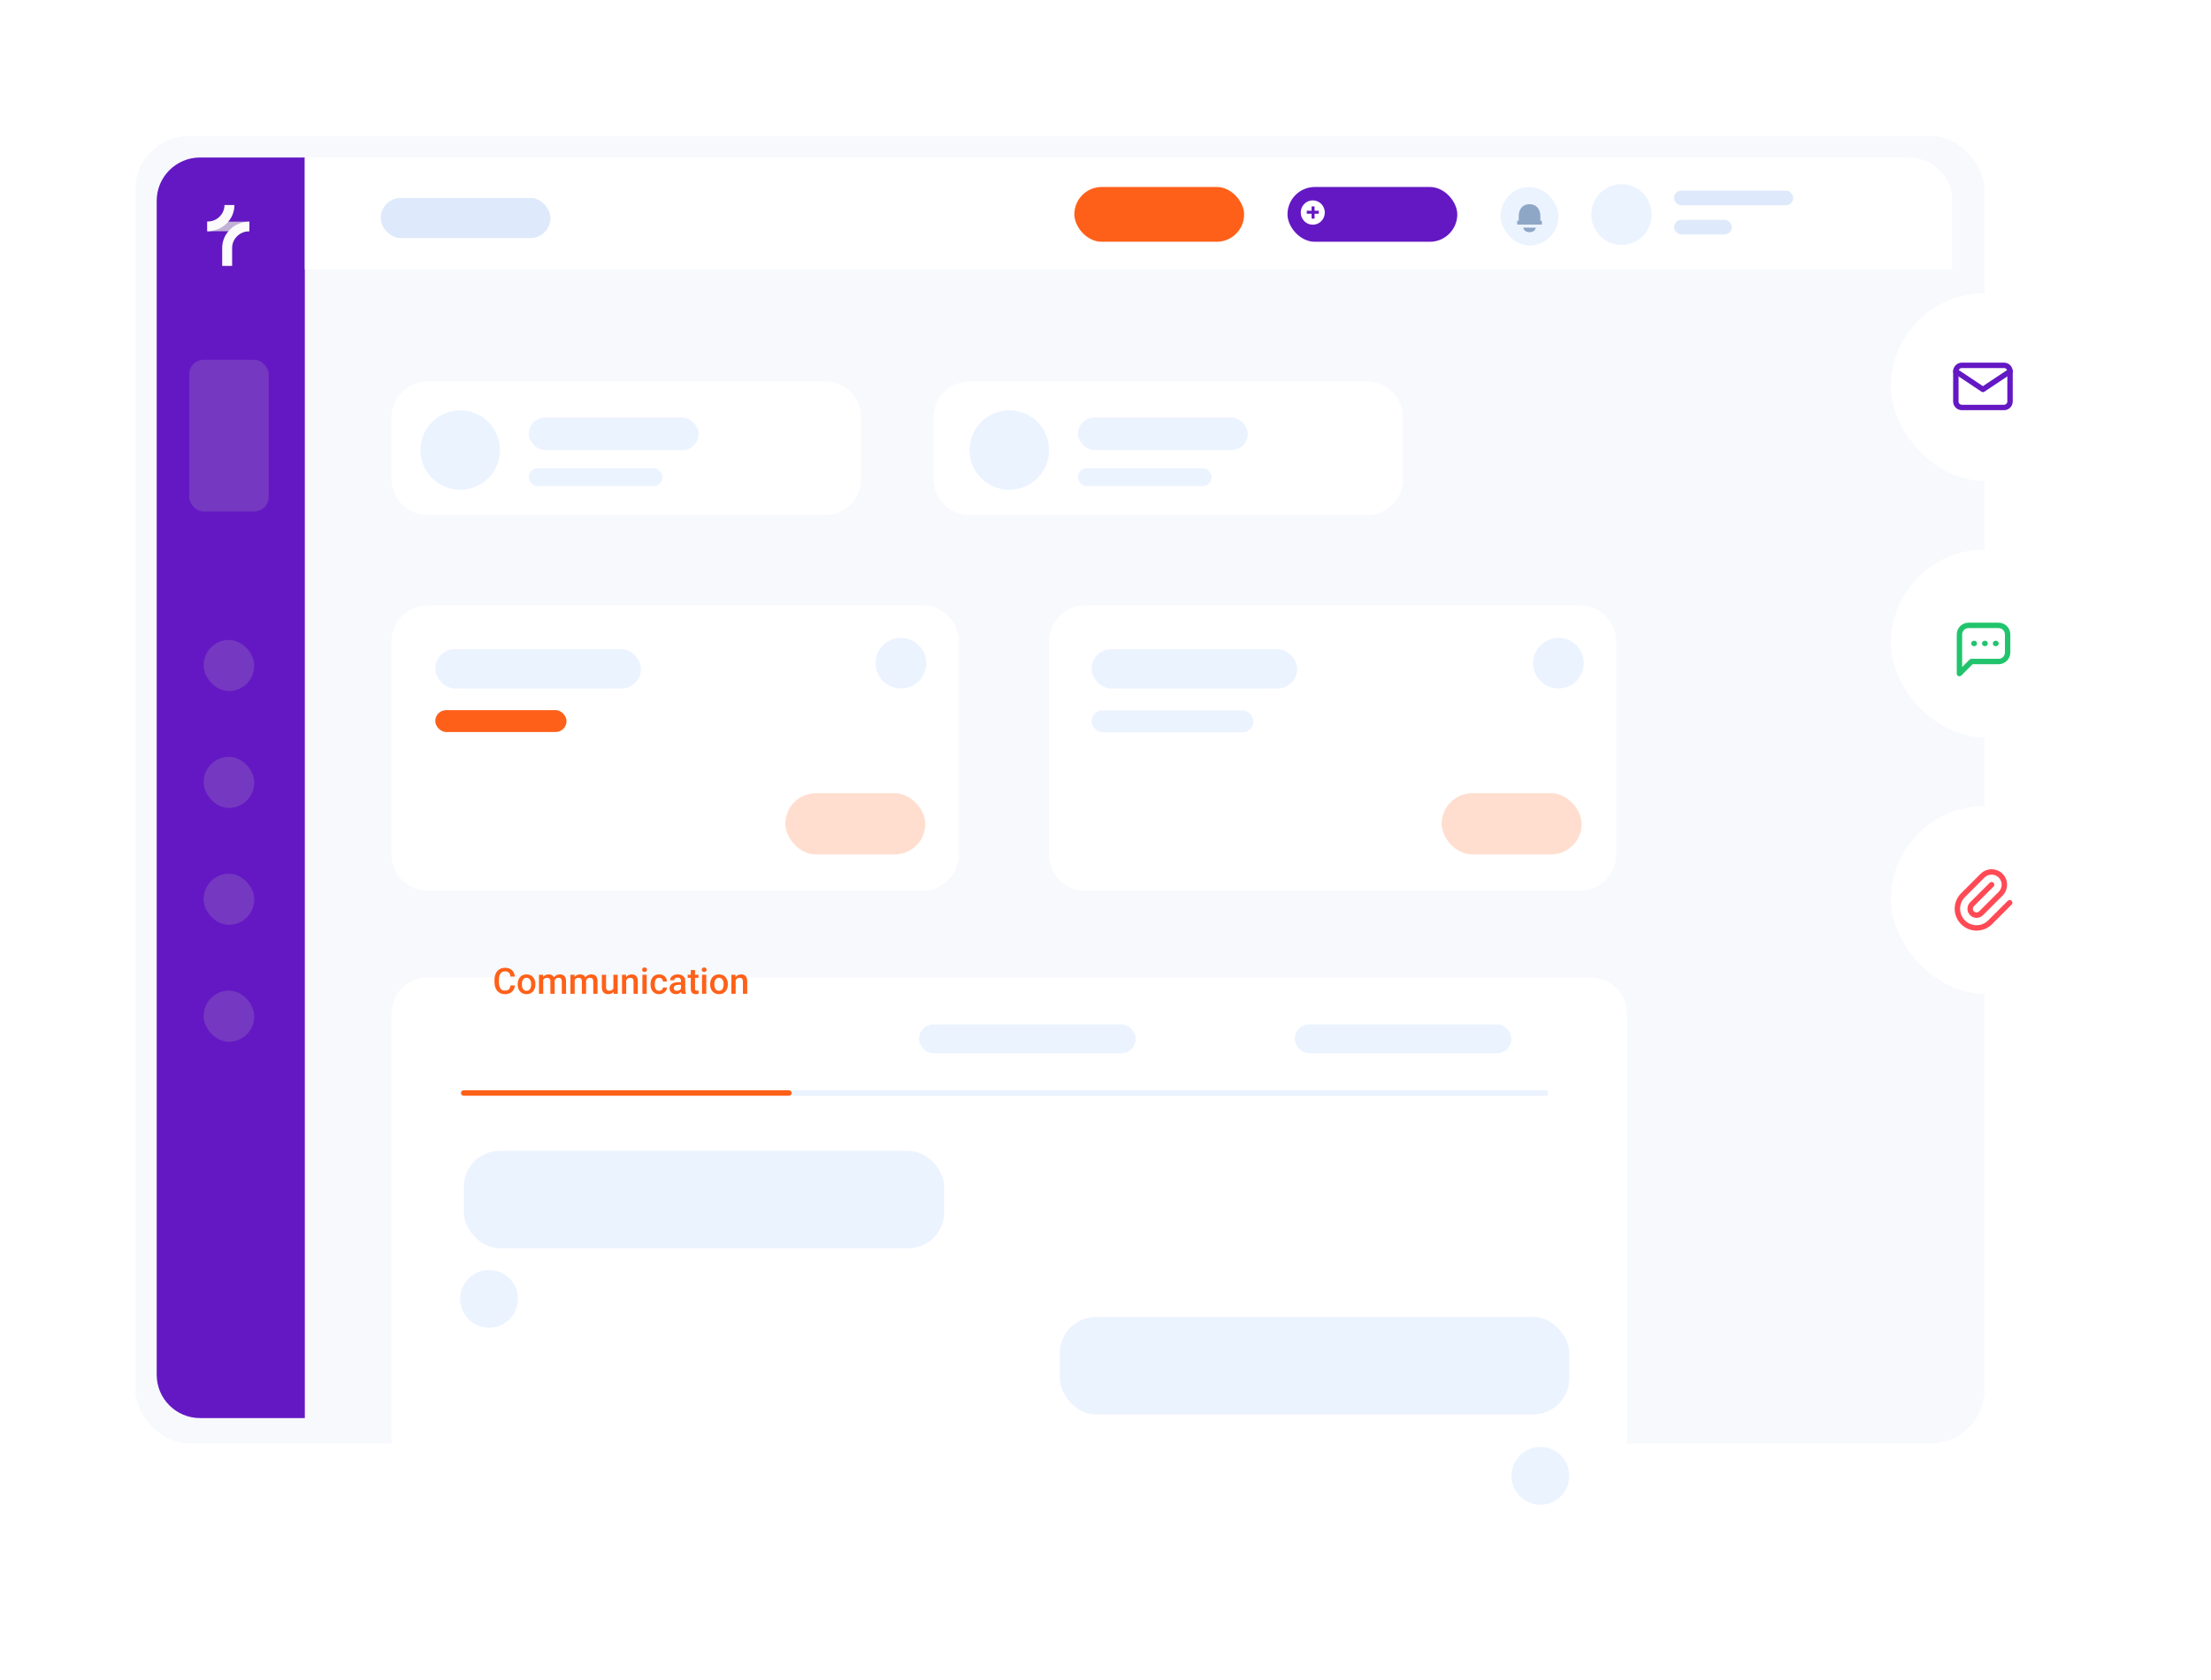 <svg width="612" height="465" viewBox="0 0 612 465" fill="none" xmlns="http://www.w3.org/2000/svg">
<g filter="url(#filter0_d_4178_1459)">
<rect x="37.373" y="37.605" width="512" height="362.05" rx="15" fill="#F7F9FC"/>
<rect x="36.873" y="37.105" width="513" height="363.05" rx="15.5" stroke="white"/>
</g>
<path d="M43.373 55.605C43.373 48.978 48.745 43.605 55.373 43.605H84.373V392.605H55.373C48.745 392.605 43.373 387.233 43.373 380.605V55.605Z" fill="#6418C3"/>
<path d="M69.021 61.363H57.373V64.023H69.021V61.363Z" fill="#C2B1D7"/>
<path d="M57.373 64.024V61.364C58.436 61.366 59.47 61.023 60.309 60.391C61.147 59.759 61.743 58.873 62 57.876C62.095 57.509 62.142 57.132 62.142 56.754H64.894C64.895 57.349 64.82 57.942 64.671 58.52C64.266 60.094 63.327 61.491 62.004 62.488C60.681 63.486 59.05 64.026 57.373 64.024Z" fill="#FBFBFB"/>
<path d="M64.253 73.622H61.502V68.633C61.504 66.706 62.297 64.858 63.707 63.495C65.117 62.132 67.028 61.365 69.022 61.363V64.023C67.758 64.024 66.546 64.51 65.652 65.375C64.758 66.239 64.255 67.411 64.253 68.633V73.622Z" fill="#FBFBFB"/>
<path d="M84.373 43.605H528.373C535 43.605 540.373 48.978 540.373 55.605V74.606H84.373V43.605Z" fill="white"/>
<ellipse cx="448.818" cy="59.402" rx="8.335" ry="8.43" fill="#EBF3FF"/>
<rect x="463.373" y="52.773" width="33" height="4.045" rx="2.023" fill="#DEEAFB"/>
<rect x="463.373" y="60.867" width="16" height="4.045" rx="2.023" fill="#DEEAFB"/>
<rect x="105.373" y="54.797" width="47" height="11.124" rx="5.562" fill="#DEEAFB"/>
<rect x="356.373" y="51.766" width="47" height="15.17" rx="7.585" fill="#6418C3"/>
<g clip-path="url(#clip0_4178_1459)">
<path d="M363.374 62.215C361.533 62.215 360.041 60.706 360.041 58.844C360.041 56.982 361.533 55.473 363.374 55.473C365.215 55.473 366.707 56.982 366.707 58.844C366.707 60.706 365.215 62.215 363.374 62.215ZM363.041 58.338H361.707V59.181H363.041V60.529H363.874V59.181H365.041V58.338H363.874V57.158H363.041V58.338Z" fill="white"/>
</g>
<rect x="297.373" y="51.766" width="47" height="15.17" rx="7.585" fill="#FF6019"/>
<rect x="52.373" y="99.606" width="22" height="42" rx="4" fill="#7538C1"/>
<rect x="56.373" y="177.168" width="14" height="14.158" rx="7" fill="#B9B9B9" fill-opacity="0.2"/>
<rect x="56.373" y="209.527" width="14" height="14.158" rx="7" fill="#B9B9B9" fill-opacity="0.2"/>
<rect x="56.373" y="241.891" width="14" height="14.158" rx="7" fill="#B9B9B9" fill-opacity="0.2"/>
<rect x="56.373" y="274.254" width="14" height="14.158" rx="7" fill="#B9B9B9" fill-opacity="0.2"/>
<rect x="415.373" y="51.766" width="16" height="16.181" rx="8" fill="#EBF3FF"/>
<g clip-path="url(#clip1_4178_1459)">
<path d="M426.8 62.175H419.943V61.121H420.372V59.857C420.372 58.018 421.372 56.527 423.372 56.527C425.372 56.527 426.372 58.018 426.372 59.857V61.121H426.8V62.175Z" fill="#8FA7C7"/>
<path d="M425.086 63.02H421.658C421.658 63.355 421.838 63.676 422.16 63.913C422.481 64.15 422.917 64.284 423.372 64.284C423.827 64.284 424.263 64.15 424.584 63.913C424.906 63.676 425.086 63.355 425.086 63.02Z" fill="#8FA7C7"/>
</g>
<g filter="url(#filter1_d_4178_1459)">
<path d="M108.373 177.605C108.373 172.083 112.85 167.605 118.373 167.605H255.373C260.896 167.605 265.373 172.083 265.373 177.605V236.605C265.373 242.128 260.896 246.605 255.373 246.605H118.373C112.85 246.605 108.373 242.128 108.373 236.605V177.605Z" fill="white"/>
</g>
<rect x="217.373" y="219.605" width="38.756" height="16.956" rx="8.478" fill="#FF6019" fill-opacity="0.21"/>
<rect x="120.486" y="179.719" width="56.922" height="10.9" rx="5.45" fill="#EBF3FF"/>
<rect x="120.373" y="196.605" width="36" height="6" rx="3" fill="#EBF3FF"/>
<rect x="120.486" y="196.605" width="36.333" height="6.056" rx="3.028" fill="#FF6019"/>
<g filter="url(#filter2_d_4178_1459)">
<path d="M290.373 177.605C290.373 172.083 294.85 167.605 300.373 167.605H437.373C442.896 167.605 447.373 172.083 447.373 177.605V236.605C447.373 242.128 442.896 246.605 437.373 246.605H300.373C294.85 246.605 290.373 242.128 290.373 236.605V177.605Z" fill="white"/>
</g>
<rect x="399.041" y="219.605" width="38.756" height="16.956" rx="8.478" fill="#FF6019" fill-opacity="0.21"/>
<rect x="302.15" y="179.719" width="56.922" height="10.9" rx="5.45" fill="#EBF3FF"/>
<rect x="302.15" y="196.676" width="44.811" height="6.056" rx="3.028" fill="#EBF3FF"/>
<circle cx="431.373" cy="183.605" r="7" fill="#EBF3FF"/>
<circle cx="249.373" cy="183.605" r="7" fill="#EBF3FF"/>
<g filter="url(#filter3_d_4178_1459)">
<path d="M108.373 115.605C108.373 110.083 112.85 105.605 118.373 105.605H228.373C233.896 105.605 238.373 110.083 238.373 115.605V132.605C238.373 138.128 233.896 142.605 228.373 142.605H118.373C112.85 142.605 108.373 138.128 108.373 132.605V115.605Z" fill="white"/>
</g>
<g filter="url(#filter4_d_4178_1459)">
<path d="M108.373 280.605C108.373 275.083 112.85 270.605 118.373 270.605H440.373C445.896 270.605 450.373 275.083 450.373 280.605V418.605C450.373 424.128 445.896 428.605 440.373 428.605H118.373C112.85 428.605 108.373 424.128 108.373 418.605V280.605Z" fill="white"/>
</g>
<path d="M127.373 302.605H428.373" stroke="#EBF3FF" stroke-width="1.5"/>
<path d="M128.373 302.605H218.373" stroke="#FF6019" stroke-width="1.5" stroke-linecap="round"/>
<rect x="146.373" y="115.605" width="47" height="9" rx="4.5" fill="#EBF3FF"/>
<rect x="146.373" y="129.605" width="37" height="5" rx="2.5" fill="#EBF3FF"/>
<g filter="url(#filter5_d_4178_1459)">
<path d="M258.373 115.605C258.373 110.083 262.85 105.605 268.373 105.605H378.373C383.896 105.605 388.373 110.083 388.373 115.605V132.605C388.373 138.128 383.896 142.605 378.373 142.605H268.373C262.85 142.605 258.373 138.128 258.373 132.605V115.605Z" fill="white"/>
</g>
<rect x="298.373" y="115.605" width="47" height="9" rx="4.5" fill="#EBF3FF"/>
<rect x="298.373" y="129.605" width="37" height="5" rx="2.5" fill="#EBF3FF"/>
<circle cx="279.373" cy="124.605" r="11" fill="#EBF3FF"/>
<circle cx="127.373" cy="124.605" r="11" fill="#EBF3FF"/>
<circle cx="135.373" cy="359.605" r="8" fill="#EBF3FF"/>
<circle cx="426.373" cy="408.605" r="8" fill="#EBF3FF"/>
<rect x="128.373" y="318.605" width="133" height="27" rx="10" fill="#EBF3FF"/>
<rect x="293.373" y="364.605" width="141" height="27" rx="10" fill="#EBF3FF"/>
<rect x="254.373" y="283.605" width="60" height="8" rx="4" fill="#EBF3FF"/>
<rect x="358.373" y="283.605" width="60" height="8" rx="4" fill="#EBF3FF"/>
<g filter="url(#filter6_d_4178_1459)">
<rect x="523.373" y="81.145" width="52" height="52" rx="26" fill="white"/>
</g>
<g clip-path="url(#clip2_4178_1459)">
<path d="M554.706 101.145H543.039C542.119 101.145 541.373 101.891 541.373 102.812V111.145C541.373 112.065 542.119 112.812 543.039 112.812H554.706C555.626 112.812 556.373 112.065 556.373 111.145V102.812C556.373 101.891 555.626 101.145 554.706 101.145Z" stroke="#6418C3" stroke-width="1.5" stroke-linecap="round" stroke-linejoin="round"/>
<path d="M541.373 102.809L548.873 107.809L556.373 102.809" stroke="#6418C3" stroke-width="1.5" stroke-linecap="round" stroke-linejoin="round"/>
</g>
<g filter="url(#filter7_d_4178_1459)">
<rect x="523.373" y="152.145" width="52" height="52" rx="26" fill="white"/>
</g>
<g clip-path="url(#clip3_4178_1459)">
<path d="M542.373 186.478V175.645C542.373 174.982 542.636 174.346 543.105 173.877C543.574 173.408 544.21 173.145 544.873 173.145H553.206C553.869 173.145 554.505 173.408 554.974 173.877C555.443 174.346 555.706 174.982 555.706 175.645V180.645C555.706 181.308 555.443 181.944 554.974 182.413C554.505 182.882 553.869 183.145 553.206 183.145H545.706L542.373 186.478Z" stroke="#21C46C" stroke-width="1.5" stroke-linecap="round" stroke-linejoin="round"/>
<path d="M546.373 178.145H546.473" stroke="#21C46C" stroke-width="1.5" stroke-linecap="round" stroke-linejoin="round"/>
<path d="M549.373 178.145H549.473" stroke="#21C46C" stroke-width="1.5" stroke-linecap="round" stroke-linejoin="round"/>
<path d="M552.373 178.145H552.473" stroke="#21C46C" stroke-width="1.5" stroke-linecap="round" stroke-linejoin="round"/>
</g>
<g filter="url(#filter8_d_4178_1459)">
<rect x="523.373" y="223.145" width="52" height="52" rx="26" fill="white"/>
</g>
<path d="M141.295 272.831H142.515C142.476 273.296 142.346 273.711 142.125 274.076C141.903 274.437 141.592 274.722 141.192 274.93C140.792 275.139 140.305 275.243 139.732 275.243C139.293 275.243 138.897 275.165 138.546 275.008C138.194 274.849 137.893 274.624 137.642 274.334C137.392 274.042 137.2 273.688 137.066 273.275C136.936 272.861 136.871 272.399 136.871 271.888V271.297C136.871 270.786 136.937 270.324 137.071 269.911C137.208 269.497 137.403 269.144 137.657 268.851C137.911 268.555 138.215 268.329 138.57 268.172C138.928 268.016 139.33 267.938 139.776 267.938C140.342 267.938 140.821 268.042 141.212 268.25C141.602 268.459 141.905 268.747 142.12 269.115C142.338 269.483 142.471 269.904 142.52 270.379H141.299C141.267 270.073 141.195 269.811 141.085 269.593C140.977 269.375 140.818 269.209 140.606 269.095C140.394 268.978 140.118 268.919 139.776 268.919C139.496 268.919 139.252 268.972 139.044 269.076C138.835 269.18 138.661 269.333 138.521 269.535C138.381 269.736 138.275 269.986 138.204 270.282C138.135 270.575 138.101 270.91 138.101 271.288V271.888C138.101 272.246 138.132 272.572 138.194 272.865C138.259 273.154 138.357 273.403 138.487 273.612C138.62 273.82 138.79 273.981 138.995 274.095C139.2 274.209 139.446 274.266 139.732 274.266C140.08 274.266 140.362 274.211 140.577 274.1C140.795 273.989 140.959 273.828 141.07 273.617C141.184 273.402 141.259 273.14 141.295 272.831ZM143.287 272.562V272.45C143.287 272.069 143.342 271.716 143.453 271.39C143.563 271.061 143.723 270.777 143.931 270.536C144.143 270.292 144.4 270.103 144.703 269.969C145.009 269.833 145.354 269.764 145.738 269.764C146.125 269.764 146.47 269.833 146.773 269.969C147.079 270.103 147.338 270.292 147.549 270.536C147.761 270.777 147.922 271.061 148.033 271.39C148.144 271.716 148.199 272.069 148.199 272.45V272.562C148.199 272.943 148.144 273.296 148.033 273.622C147.922 273.947 147.761 274.232 147.549 274.476C147.338 274.717 147.081 274.906 146.778 275.042C146.475 275.176 146.132 275.243 145.748 275.243C145.36 275.243 145.014 275.176 144.708 275.042C144.405 274.906 144.148 274.717 143.936 274.476C143.725 274.232 143.563 273.947 143.453 273.622C143.342 273.296 143.287 272.943 143.287 272.562ZM144.464 272.45V272.562C144.464 272.8 144.488 273.024 144.537 273.236C144.586 273.447 144.662 273.633 144.766 273.792C144.87 273.952 145.004 274.077 145.167 274.168C145.329 274.26 145.523 274.305 145.748 274.305C145.966 274.305 146.155 274.26 146.314 274.168C146.477 274.077 146.61 273.952 146.714 273.792C146.819 273.633 146.895 273.447 146.944 273.236C146.996 273.024 147.022 272.8 147.022 272.562V272.45C147.022 272.215 146.996 271.994 146.944 271.786C146.895 271.574 146.817 271.387 146.71 271.224C146.605 271.061 146.472 270.934 146.309 270.843C146.15 270.749 145.959 270.702 145.738 270.702C145.517 270.702 145.325 270.749 145.162 270.843C145.002 270.934 144.87 271.061 144.766 271.224C144.662 271.387 144.586 271.574 144.537 271.786C144.488 271.994 144.464 272.215 144.464 272.45ZM150.362 270.936V275.145H149.185V269.862H150.294L150.362 270.936ZM150.172 272.308L149.771 272.303C149.771 271.939 149.817 271.602 149.908 271.292C149.999 270.983 150.132 270.715 150.308 270.487C150.484 270.256 150.702 270.078 150.963 269.955C151.226 269.828 151.531 269.764 151.876 269.764C152.116 269.764 152.336 269.8 152.535 269.872C152.737 269.94 152.911 270.049 153.057 270.199C153.207 270.348 153.321 270.541 153.399 270.775C153.48 271.009 153.521 271.292 153.521 271.625V275.145H152.344V271.727C152.344 271.47 152.305 271.268 152.227 271.122C152.152 270.975 152.043 270.871 151.9 270.809C151.76 270.744 151.592 270.711 151.397 270.711C151.176 270.711 150.987 270.754 150.831 270.838C150.678 270.923 150.552 271.039 150.455 271.185C150.357 271.332 150.285 271.501 150.24 271.693C150.194 271.885 150.172 272.09 150.172 272.308ZM153.448 271.996L152.896 272.118C152.896 271.799 152.94 271.498 153.028 271.214C153.119 270.928 153.251 270.677 153.423 270.462C153.599 270.244 153.816 270.073 154.073 269.95C154.33 269.826 154.625 269.764 154.957 269.764C155.227 269.764 155.468 269.802 155.679 269.876C155.894 269.948 156.076 270.062 156.226 270.218C156.376 270.375 156.49 270.578 156.568 270.829C156.646 271.076 156.685 271.375 156.685 271.727V275.145H155.504V271.722C155.504 271.455 155.464 271.249 155.386 271.102C155.311 270.956 155.204 270.855 155.064 270.799C154.924 270.741 154.756 270.711 154.561 270.711C154.379 270.711 154.218 270.746 154.078 270.814C153.941 270.879 153.825 270.972 153.731 271.092C153.637 271.209 153.565 271.345 153.516 271.498C153.471 271.651 153.448 271.817 153.448 271.996ZM159.073 270.936V275.145H157.896V269.862H159.005L159.073 270.936ZM158.882 272.308L158.482 272.303C158.482 271.939 158.528 271.602 158.619 271.292C158.71 270.983 158.843 270.715 159.019 270.487C159.195 270.256 159.413 270.078 159.673 269.955C159.937 269.828 160.241 269.764 160.587 269.764C160.827 269.764 161.047 269.8 161.246 269.872C161.448 269.94 161.622 270.049 161.768 270.199C161.918 270.348 162.032 270.541 162.11 270.775C162.191 271.009 162.232 271.292 162.232 271.625V275.145H161.055V271.727C161.055 271.47 161.016 271.268 160.938 271.122C160.863 270.975 160.754 270.871 160.611 270.809C160.471 270.744 160.303 270.711 160.108 270.711C159.887 270.711 159.698 270.754 159.542 270.838C159.389 270.923 159.263 271.039 159.166 271.185C159.068 271.332 158.996 271.501 158.951 271.693C158.905 271.885 158.882 272.09 158.882 272.308ZM162.159 271.996L161.607 272.118C161.607 271.799 161.651 271.498 161.739 271.214C161.83 270.928 161.962 270.677 162.134 270.462C162.31 270.244 162.527 270.073 162.784 269.95C163.041 269.826 163.336 269.764 163.668 269.764C163.938 269.764 164.179 269.802 164.39 269.876C164.605 269.948 164.787 270.062 164.937 270.218C165.087 270.375 165.201 270.578 165.279 270.829C165.357 271.076 165.396 271.375 165.396 271.727V275.145H164.214V271.722C164.214 271.455 164.175 271.249 164.097 271.102C164.022 270.956 163.915 270.855 163.775 270.799C163.635 270.741 163.467 270.711 163.272 270.711C163.09 270.711 162.929 270.746 162.789 270.814C162.652 270.879 162.536 270.972 162.442 271.092C162.348 271.209 162.276 271.345 162.227 271.498C162.182 271.651 162.159 271.817 162.159 271.996ZM169.786 273.9V269.862H170.967V275.145H169.854L169.786 273.9ZM169.952 272.801L170.347 272.792C170.347 273.146 170.308 273.473 170.23 273.773C170.152 274.069 170.032 274.328 169.869 274.549C169.706 274.767 169.498 274.938 169.244 275.062C168.99 275.182 168.686 275.243 168.331 275.243C168.074 275.243 167.838 275.205 167.623 275.13C167.408 275.056 167.222 274.94 167.066 274.784C166.913 274.627 166.794 274.424 166.71 274.173C166.625 273.923 166.583 273.623 166.583 273.275V269.862H167.759V273.285C167.759 273.477 167.782 273.638 167.828 273.768C167.873 273.895 167.935 273.998 168.013 274.076C168.091 274.154 168.183 274.209 168.287 274.242C168.391 274.274 168.502 274.291 168.619 274.291C168.954 274.291 169.218 274.225 169.41 274.095C169.605 273.962 169.743 273.783 169.825 273.558C169.909 273.333 169.952 273.081 169.952 272.801ZM173.34 270.99V275.145H172.164V269.862H173.272L173.34 270.99ZM173.13 272.308L172.75 272.303C172.753 271.929 172.805 271.585 172.906 271.273C173.01 270.96 173.153 270.692 173.336 270.467C173.521 270.243 173.742 270.07 174 269.95C174.257 269.826 174.543 269.764 174.859 269.764C175.113 269.764 175.342 269.8 175.547 269.872C175.756 269.94 175.933 270.052 176.08 270.208C176.229 270.365 176.343 270.568 176.422 270.819C176.5 271.066 176.539 271.371 176.539 271.732V275.145H175.357V271.727C175.357 271.473 175.32 271.273 175.245 271.126C175.173 270.977 175.067 270.871 174.927 270.809C174.791 270.744 174.62 270.711 174.415 270.711C174.213 270.711 174.032 270.754 173.873 270.838C173.713 270.923 173.578 271.039 173.467 271.185C173.36 271.332 173.277 271.501 173.218 271.693C173.16 271.885 173.13 272.09 173.13 272.308ZM179 269.862V275.145H177.818V269.862H179ZM177.74 268.475C177.74 268.296 177.798 268.148 177.916 268.031C178.036 267.91 178.202 267.85 178.414 267.85C178.622 267.85 178.786 267.91 178.907 268.031C179.027 268.148 179.088 268.296 179.088 268.475C179.088 268.651 179.027 268.797 178.907 268.915C178.786 269.032 178.622 269.09 178.414 269.09C178.202 269.09 178.036 269.032 177.916 268.915C177.798 268.797 177.74 268.651 177.74 268.475ZM182.447 274.305C182.639 274.305 182.811 274.268 182.964 274.193C183.121 274.115 183.246 274.007 183.34 273.871C183.438 273.734 183.492 273.576 183.502 273.397H184.61C184.603 273.739 184.503 274.05 184.307 274.33C184.112 274.61 183.853 274.833 183.531 274.999C183.209 275.161 182.852 275.243 182.462 275.243C182.058 275.243 181.706 275.174 181.407 275.038C181.107 274.898 180.858 274.706 180.66 274.461C180.461 274.217 180.311 273.936 180.211 273.617C180.113 273.298 180.064 272.956 180.064 272.591V272.42C180.064 272.056 180.113 271.714 180.211 271.395C180.311 271.073 180.461 270.79 180.66 270.545C180.858 270.301 181.107 270.111 181.407 269.974C181.706 269.834 182.056 269.764 182.457 269.764C182.88 269.764 183.251 269.849 183.57 270.018C183.889 270.184 184.14 270.417 184.322 270.716C184.507 271.013 184.603 271.358 184.61 271.751H183.502C183.492 271.556 183.443 271.38 183.355 271.224C183.27 271.065 183.15 270.938 182.994 270.843C182.841 270.749 182.657 270.702 182.442 270.702C182.204 270.702 182.007 270.75 181.851 270.848C181.695 270.943 181.573 271.073 181.485 271.239C181.397 271.402 181.334 271.585 181.295 271.791C181.259 271.992 181.241 272.202 181.241 272.42V272.591C181.241 272.809 181.259 273.021 181.295 273.226C181.33 273.431 181.392 273.615 181.48 273.778C181.571 273.937 181.695 274.066 181.851 274.164C182.007 274.258 182.206 274.305 182.447 274.305ZM188.492 274.085V271.566C188.492 271.377 188.458 271.214 188.389 271.078C188.321 270.941 188.217 270.835 188.077 270.76C187.94 270.685 187.768 270.648 187.559 270.648C187.367 270.648 187.201 270.681 187.061 270.746C186.921 270.811 186.812 270.899 186.734 271.009C186.656 271.12 186.617 271.245 186.617 271.385H185.445C185.445 271.177 185.495 270.975 185.596 270.78C185.697 270.584 185.844 270.41 186.036 270.257C186.228 270.104 186.457 269.984 186.724 269.896C186.991 269.808 187.291 269.764 187.623 269.764C188.02 269.764 188.371 269.831 188.677 269.964C188.987 270.098 189.229 270.3 189.405 270.57C189.584 270.837 189.673 271.172 189.673 271.576V273.924C189.673 274.165 189.69 274.382 189.722 274.574C189.758 274.763 189.809 274.927 189.874 275.067V275.145H188.668C188.612 275.018 188.568 274.857 188.536 274.662C188.506 274.463 188.492 274.271 188.492 274.085ZM188.663 271.932L188.672 272.66H187.828C187.61 272.66 187.418 272.681 187.252 272.723C187.086 272.762 186.947 272.821 186.837 272.899C186.726 272.977 186.643 273.071 186.588 273.182C186.532 273.293 186.505 273.418 186.505 273.558C186.505 273.698 186.537 273.827 186.602 273.944C186.667 274.058 186.762 274.147 186.885 274.212C187.012 274.278 187.165 274.31 187.344 274.31C187.585 274.31 187.795 274.261 187.974 274.164C188.157 274.063 188.3 273.941 188.404 273.797C188.508 273.651 188.563 273.513 188.57 273.382L188.951 273.905C188.912 274.038 188.845 274.181 188.751 274.334C188.656 274.487 188.533 274.634 188.38 274.774C188.23 274.911 188.049 275.023 187.838 275.111C187.629 275.199 187.388 275.243 187.115 275.243C186.77 275.243 186.462 275.174 186.192 275.038C185.922 274.898 185.71 274.71 185.557 274.476C185.404 274.238 185.328 273.97 185.328 273.67C185.328 273.39 185.38 273.143 185.484 272.928C185.591 272.71 185.748 272.528 185.953 272.381C186.161 272.235 186.415 272.124 186.714 272.049C187.014 271.971 187.356 271.932 187.74 271.932H188.663ZM193.326 269.862V270.721H190.347V269.862H193.326ZM191.207 268.568H192.383V273.685C192.383 273.848 192.406 273.973 192.452 274.061C192.501 274.146 192.567 274.203 192.652 274.232C192.737 274.261 192.836 274.276 192.95 274.276C193.031 274.276 193.109 274.271 193.184 274.261C193.259 274.251 193.319 274.242 193.365 274.232L193.37 275.13C193.272 275.16 193.158 275.186 193.028 275.208C192.901 275.231 192.755 275.243 192.589 275.243C192.318 275.243 192.079 275.195 191.871 275.101C191.662 275.003 191.5 274.846 191.382 274.627C191.265 274.409 191.207 274.12 191.207 273.758V268.568ZM195.494 269.862V275.145H194.312V269.862H195.494ZM194.234 268.475C194.234 268.296 194.293 268.148 194.41 268.031C194.53 267.91 194.696 267.85 194.908 267.85C195.116 267.85 195.281 267.91 195.401 268.031C195.521 268.148 195.582 268.296 195.582 268.475C195.582 268.651 195.521 268.797 195.401 268.915C195.281 269.032 195.116 269.09 194.908 269.09C194.696 269.09 194.53 269.032 194.41 268.915C194.293 268.797 194.234 268.651 194.234 268.475ZM196.558 272.562V272.45C196.558 272.069 196.614 271.716 196.724 271.39C196.835 271.061 196.994 270.777 197.203 270.536C197.414 270.292 197.672 270.103 197.974 269.969C198.28 269.833 198.625 269.764 199.009 269.764C199.397 269.764 199.742 269.833 200.045 269.969C200.351 270.103 200.609 270.292 200.821 270.536C201.033 270.777 201.194 271.061 201.304 271.39C201.415 271.716 201.47 272.069 201.47 272.45V272.562C201.47 272.943 201.415 273.296 201.304 273.622C201.194 273.947 201.033 274.232 200.821 274.476C200.609 274.717 200.352 274.906 200.049 275.042C199.747 275.176 199.403 275.243 199.019 275.243C198.632 275.243 198.285 275.176 197.979 275.042C197.676 274.906 197.419 274.717 197.208 274.476C196.996 274.232 196.835 273.947 196.724 273.622C196.614 273.296 196.558 272.943 196.558 272.562ZM197.735 272.45V272.562C197.735 272.8 197.759 273.024 197.808 273.236C197.857 273.447 197.934 273.633 198.038 273.792C198.142 273.952 198.275 274.077 198.438 274.168C198.601 274.26 198.795 274.305 199.019 274.305C199.237 274.305 199.426 274.26 199.586 274.168C199.748 274.077 199.882 273.952 199.986 273.792C200.09 273.633 200.167 273.447 200.215 273.236C200.268 273.024 200.294 272.8 200.294 272.562V272.45C200.294 272.215 200.268 271.994 200.215 271.786C200.167 271.574 200.089 271.387 199.981 271.224C199.877 271.061 199.743 270.934 199.581 270.843C199.421 270.749 199.231 270.702 199.009 270.702C198.788 270.702 198.596 270.749 198.433 270.843C198.274 270.934 198.142 271.061 198.038 271.224C197.934 271.387 197.857 271.574 197.808 271.786C197.759 271.994 197.735 272.215 197.735 272.45ZM203.624 270.99V275.145H202.447V269.862H203.555L203.624 270.99ZM203.414 272.308L203.033 272.303C203.036 271.929 203.088 271.585 203.189 271.273C203.293 270.96 203.436 270.692 203.619 270.467C203.804 270.243 204.026 270.07 204.283 269.95C204.54 269.826 204.826 269.764 205.142 269.764C205.396 269.764 205.626 269.8 205.831 269.872C206.039 269.94 206.216 270.052 206.363 270.208C206.513 270.365 206.627 270.568 206.705 270.819C206.783 271.066 206.822 271.371 206.822 271.732V275.145H205.64V271.727C205.64 271.473 205.603 271.273 205.528 271.126C205.456 270.977 205.351 270.871 205.211 270.809C205.074 270.744 204.903 270.711 204.698 270.711C204.496 270.711 204.315 270.754 204.156 270.838C203.996 270.923 203.861 271.039 203.751 271.185C203.643 271.332 203.56 271.501 203.502 271.693C203.443 271.885 203.414 272.09 203.414 272.308Z" fill="#FF6019"/>
<path d="M551.274 244.928L545.857 250.345C545.525 250.676 545.339 251.126 545.339 251.595C545.339 252.064 545.525 252.513 545.857 252.845C546.189 253.176 546.638 253.363 547.107 253.363C547.576 253.363 548.025 253.176 548.357 252.845L553.774 247.428C554.437 246.765 554.809 245.866 554.809 244.928C554.809 243.99 554.437 243.091 553.774 242.428C553.111 241.765 552.211 241.393 551.274 241.393C550.336 241.393 549.437 241.765 548.774 242.428L543.357 247.845C542.362 248.839 541.804 250.188 541.804 251.595C541.804 253.001 542.362 254.35 543.357 255.345C544.352 256.339 545.7 256.898 547.107 256.898C548.514 256.898 549.862 256.339 550.857 255.345L556.274 249.928" stroke="#FF4A55" stroke-width="1.5" stroke-linecap="round" stroke-linejoin="round"/>
<defs>
<filter id="filter0_d_4178_1459" x="0.373" y="0.605" width="586" height="436.05" filterUnits="userSpaceOnUse" color-interpolation-filters="sRGB">
<feFlood flood-opacity="0" result="BackgroundImageFix"/>
<feColorMatrix in="SourceAlpha" type="matrix" values="0 0 0 0 0 0 0 0 0 0 0 0 0 0 0 0 0 0 127 0" result="hardAlpha"/>
<feOffset/>
<feGaussianBlur stdDeviation="18"/>
<feColorMatrix type="matrix" values="0 0 0 0 0.867 0 0 0 0 0.914 0 0 0 0 0.984 0 0 0 1 0"/>
<feBlend mode="normal" in2="BackgroundImageFix" result="effect1_dropShadow_4178_1459"/>
<feBlend mode="normal" in="SourceGraphic" in2="effect1_dropShadow_4178_1459" result="shape"/>
</filter>
<filter id="filter1_d_4178_1459" x="72.373" y="131.605" width="229" height="151" filterUnits="userSpaceOnUse" color-interpolation-filters="sRGB">
<feFlood flood-opacity="0" result="BackgroundImageFix"/>
<feColorMatrix in="SourceAlpha" type="matrix" values="0 0 0 0 0 0 0 0 0 0 0 0 0 0 0 0 0 0 127 0" result="hardAlpha"/>
<feOffset/>
<feGaussianBlur stdDeviation="18"/>
<feColorMatrix type="matrix" values="0 0 0 0 0.867 0 0 0 0 0.914 0 0 0 0 0.984 0 0 0 1 0"/>
<feBlend mode="normal" in2="BackgroundImageFix" result="effect1_dropShadow_4178_1459"/>
<feBlend mode="normal" in="SourceGraphic" in2="effect1_dropShadow_4178_1459" result="shape"/>
</filter>
<filter id="filter2_d_4178_1459" x="254.373" y="131.605" width="229" height="151" filterUnits="userSpaceOnUse" color-interpolation-filters="sRGB">
<feFlood flood-opacity="0" result="BackgroundImageFix"/>
<feColorMatrix in="SourceAlpha" type="matrix" values="0 0 0 0 0 0 0 0 0 0 0 0 0 0 0 0 0 0 127 0" result="hardAlpha"/>
<feOffset/>
<feGaussianBlur stdDeviation="18"/>
<feColorMatrix type="matrix" values="0 0 0 0 0.867 0 0 0 0 0.914 0 0 0 0 0.984 0 0 0 1 0"/>
<feBlend mode="normal" in2="BackgroundImageFix" result="effect1_dropShadow_4178_1459"/>
<feBlend mode="normal" in="SourceGraphic" in2="effect1_dropShadow_4178_1459" result="shape"/>
</filter>
<filter id="filter3_d_4178_1459" x="72.373" y="69.606" width="202" height="109" filterUnits="userSpaceOnUse" color-interpolation-filters="sRGB">
<feFlood flood-opacity="0" result="BackgroundImageFix"/>
<feColorMatrix in="SourceAlpha" type="matrix" values="0 0 0 0 0 0 0 0 0 0 0 0 0 0 0 0 0 0 127 0" result="hardAlpha"/>
<feOffset/>
<feGaussianBlur stdDeviation="18"/>
<feColorMatrix type="matrix" values="0 0 0 0 0.867 0 0 0 0 0.914 0 0 0 0 0.984 0 0 0 1 0"/>
<feBlend mode="normal" in2="BackgroundImageFix" result="effect1_dropShadow_4178_1459"/>
<feBlend mode="normal" in="SourceGraphic" in2="effect1_dropShadow_4178_1459" result="shape"/>
</filter>
<filter id="filter4_d_4178_1459" x="72.373" y="234.605" width="414" height="230" filterUnits="userSpaceOnUse" color-interpolation-filters="sRGB">
<feFlood flood-opacity="0" result="BackgroundImageFix"/>
<feColorMatrix in="SourceAlpha" type="matrix" values="0 0 0 0 0 0 0 0 0 0 0 0 0 0 0 0 0 0 127 0" result="hardAlpha"/>
<feOffset/>
<feGaussianBlur stdDeviation="18"/>
<feColorMatrix type="matrix" values="0 0 0 0 0.867 0 0 0 0 0.914 0 0 0 0 0.984 0 0 0 1 0"/>
<feBlend mode="normal" in2="BackgroundImageFix" result="effect1_dropShadow_4178_1459"/>
<feBlend mode="normal" in="SourceGraphic" in2="effect1_dropShadow_4178_1459" result="shape"/>
</filter>
<filter id="filter5_d_4178_1459" x="222.373" y="69.606" width="202" height="109" filterUnits="userSpaceOnUse" color-interpolation-filters="sRGB">
<feFlood flood-opacity="0" result="BackgroundImageFix"/>
<feColorMatrix in="SourceAlpha" type="matrix" values="0 0 0 0 0 0 0 0 0 0 0 0 0 0 0 0 0 0 127 0" result="hardAlpha"/>
<feOffset/>
<feGaussianBlur stdDeviation="18"/>
<feColorMatrix type="matrix" values="0 0 0 0 0.867 0 0 0 0 0.914 0 0 0 0 0.984 0 0 0 1 0"/>
<feBlend mode="normal" in2="BackgroundImageFix" result="effect1_dropShadow_4178_1459"/>
<feBlend mode="normal" in="SourceGraphic" in2="effect1_dropShadow_4178_1459" result="shape"/>
</filter>
<filter id="filter6_d_4178_1459" x="487.373" y="45.145" width="124" height="124" filterUnits="userSpaceOnUse" color-interpolation-filters="sRGB">
<feFlood flood-opacity="0" result="BackgroundImageFix"/>
<feColorMatrix in="SourceAlpha" type="matrix" values="0 0 0 0 0 0 0 0 0 0 0 0 0 0 0 0 0 0 127 0" result="hardAlpha"/>
<feOffset/>
<feGaussianBlur stdDeviation="18"/>
<feColorMatrix type="matrix" values="0 0 0 0 0.867 0 0 0 0 0.914 0 0 0 0 0.984 0 0 0 1 0"/>
<feBlend mode="normal" in2="BackgroundImageFix" result="effect1_dropShadow_4178_1459"/>
<feBlend mode="normal" in="SourceGraphic" in2="effect1_dropShadow_4178_1459" result="shape"/>
</filter>
<filter id="filter7_d_4178_1459" x="487.373" y="116.145" width="124" height="124" filterUnits="userSpaceOnUse" color-interpolation-filters="sRGB">
<feFlood flood-opacity="0" result="BackgroundImageFix"/>
<feColorMatrix in="SourceAlpha" type="matrix" values="0 0 0 0 0 0 0 0 0 0 0 0 0 0 0 0 0 0 127 0" result="hardAlpha"/>
<feOffset/>
<feGaussianBlur stdDeviation="18"/>
<feColorMatrix type="matrix" values="0 0 0 0 0.867 0 0 0 0 0.914 0 0 0 0 0.984 0 0 0 1 0"/>
<feBlend mode="normal" in2="BackgroundImageFix" result="effect1_dropShadow_4178_1459"/>
<feBlend mode="normal" in="SourceGraphic" in2="effect1_dropShadow_4178_1459" result="shape"/>
</filter>
<filter id="filter8_d_4178_1459" x="487.373" y="187.145" width="124" height="124" filterUnits="userSpaceOnUse" color-interpolation-filters="sRGB">
<feFlood flood-opacity="0" result="BackgroundImageFix"/>
<feColorMatrix in="SourceAlpha" type="matrix" values="0 0 0 0 0 0 0 0 0 0 0 0 0 0 0 0 0 0 127 0" result="hardAlpha"/>
<feOffset/>
<feGaussianBlur stdDeviation="18"/>
<feColorMatrix type="matrix" values="0 0 0 0 0.867 0 0 0 0 0.914 0 0 0 0 0.984 0 0 0 1 0"/>
<feBlend mode="normal" in2="BackgroundImageFix" result="effect1_dropShadow_4178_1459"/>
<feBlend mode="normal" in="SourceGraphic" in2="effect1_dropShadow_4178_1459" result="shape"/>
</filter>
<clipPath id="clip0_4178_1459">
<rect width="8" height="8.091" fill="white" transform="translate(359.373 54.797)"/>
</clipPath>
<clipPath id="clip1_4178_1459">
<rect width="8" height="10.113" fill="white" transform="translate(419.373 54.801)"/>
</clipPath>
<clipPath id="clip2_4178_1459">
<rect width="20" height="20" fill="white" transform="translate(537.373 96.145)"/>
</clipPath>
<clipPath id="clip3_4178_1459">
<rect width="20" height="20" fill="white" transform="translate(539.373 169.145)"/>
</clipPath>
</defs>
</svg>
